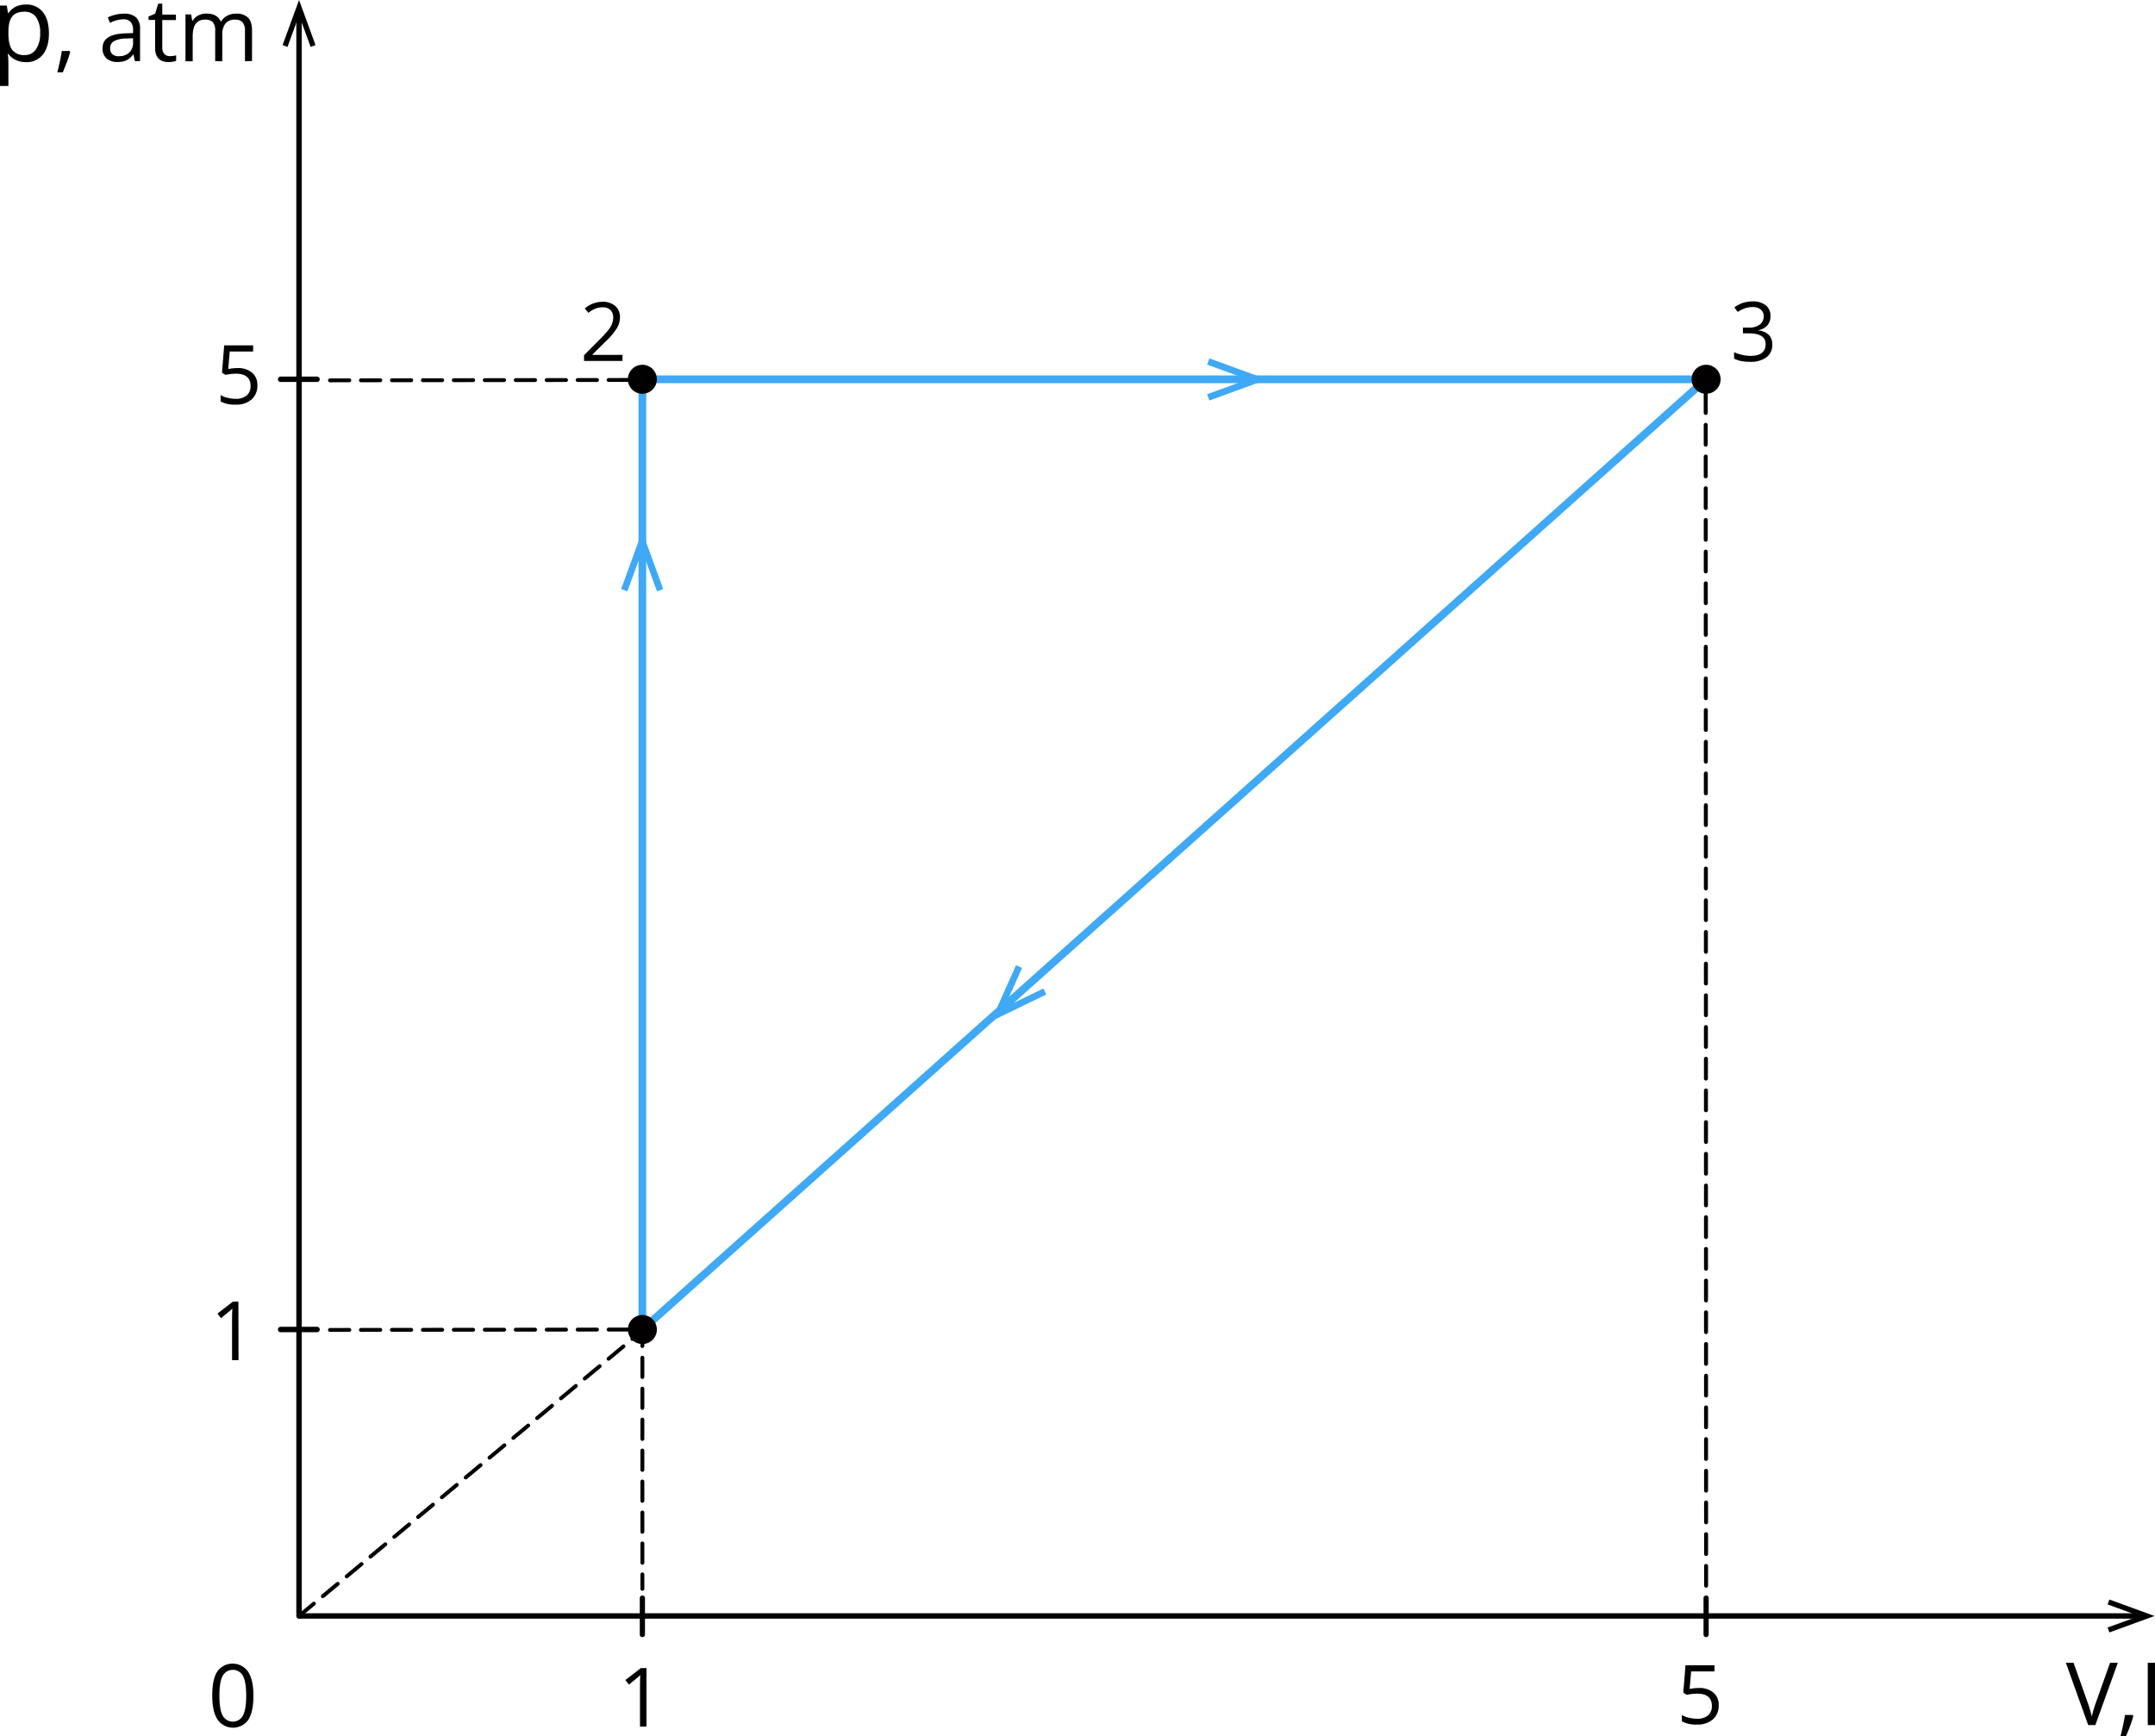 <svg xmlns="http://www.w3.org/2000/svg" width="789.34" height="636.01" viewBox="0 0 789.34 636.01">
  <defs>
    <style>
      .cls-1, .cls-3, .cls-5, .cls-6, .cls-7, .cls-8 {
        fill: none;
      }

      .cls-1, .cls-3, .cls-5, .cls-7, .cls-8, .cls-9 {
        stroke: #000;
      }

      .cls-1, .cls-3, .cls-5, .cls-6, .cls-7, .cls-8, .cls-9 {
        stroke-linecap: round;
        stroke-linejoin: round;
      }

      .cls-1 {
        stroke-width: 1.98px;
      }

      .cls-10, .cls-2, .cls-4, .cls-5, .cls-6, .cls-9 {
        fill-rule: evenodd;
      }

      .cls-3 {
        stroke-width: 1.9px;
      }

      .cls-4 {
        fill: #3fa9f5;
      }

      .cls-5, .cls-7 {
        stroke-width: 1.42px;
        stroke-dasharray: 7.09 4.25;
      }

      .cls-6 {
        stroke: #3fa9f5;
        stroke-width: 2.83px;
      }

      .cls-8 {
        stroke-width: 1.45px;
        stroke-dasharray: 7.26 4.35;
      }

      .cls-10, .cls-9 {
        fill: #020000;
      }

      .cls-9 {
        stroke-width: 3.54px;
      }
    </style>
  </defs>
  <title>3cikls_2 Asset 1</title>
  <g id="Layer_2" data-name="Layer 2">
    <g id="Layer_1-2" data-name="Layer 1">
      <line class="cls-1" x1="109.53" y1="591.93" x2="109.53" y2="5.58"/>
      <polygon class="cls-2" points="115.56 16.51 113.78 17.18 109.54 5.58 105.3 17.18 103.51 16.51 109.54 0 115.56 16.51"/>
      <line class="cls-1" x1="109.78" y1="591.93" x2="785.52" y2="591.93"/>
      <polygon class="cls-2" points="772.64 597.95 771.97 596.16 783.57 591.93 771.97 587.69 772.64 585.9 789.15 591.93 772.64 597.95"/>
      <line class="cls-1" x1="102.78" y1="138.93" x2="116.13" y2="138.93"/>
      <line class="cls-3" x1="235.29" y1="598.72" x2="235.29" y2="585.37"/>
      <polygon class="cls-4" points="443 146.7 442.14 144.41 456.99 138.99 442.14 133.56 443 131.28 464.13 138.99 443 146.7"/>
      <polyline class="cls-5" points="120.86 487.15 235.29 487 235.29 582.01"/>
      <path class="cls-2" d="M9.46,22.76A8.83,8.83,0,0,1,5.83,22a6.85,6.85,0,0,1-2.76-2.25H2.86a27.74,27.74,0,0,1,.22,3.38V31.5H0V2.05H2.5l.43,2.77h.15A7.15,7.15,0,0,1,5.85,2.41a8.4,8.4,0,0,1,3.62-.74,7.54,7.54,0,0,1,6.25,2.77q2.19,2.76,2.2,7.76T15.68,20a7.54,7.54,0,0,1-6.21,2.77ZM9,4.29c-2.08,0-3.58.58-4.51,1.72S3.1,9,3.08,11.51v.68q0,4.28,1.43,6.13a5.42,5.42,0,0,0,4.59,1.85A4.76,4.76,0,0,0,13.22,18a10.13,10.13,0,0,0,1.49-5.88,9.75,9.75,0,0,0-1.49-5.83A4.92,4.92,0,0,0,9,4.29ZM25.48,18.68l.23.36a38.05,38.05,0,0,1-1.17,3.63C24,24,23.5,25.32,23,26.5H21q.42-1.62.93-4c.34-1.59.57-2.86.71-3.82Zm23.93,3.71-.52-2.43h-.13a7.26,7.26,0,0,1-2.54,2.18A7.81,7.81,0,0,1,43,22.7a5.71,5.71,0,0,1-4-1.31,4.81,4.81,0,0,1-1.44-3.74q0-5.18,8.28-5.43l2.9-.1V11.07a4.34,4.34,0,0,0-.86-3,3.57,3.57,0,0,0-2.77-1,11.28,11.28,0,0,0-4.83,1.31l-.79-2A12.18,12.18,0,0,1,42.3,5.39a12,12,0,0,1,3-.39,6.51,6.51,0,0,1,4.53,1.36,5.65,5.65,0,0,1,1.47,4.35V22.38Zm-5.85-1.82a5.24,5.24,0,0,0,3.8-1.33,4.9,4.9,0,0,0,1.38-3.71V14l-2.59.11a9.34,9.34,0,0,0-4.45,1,2.89,2.89,0,0,0-1.36,2.64,2.65,2.65,0,0,0,.85,2.13,3.51,3.51,0,0,0,2.37.73Zm18.63,0a8.26,8.26,0,0,0,1.33-.1,8.51,8.51,0,0,0,1-.21v2a4.88,4.88,0,0,1-1.24.34,9,9,0,0,1-1.47.13q-5,0-5-5.23V7.3H54.4V6.06L56.85,5l1.09-3.65h1.5v4h5v2h-5V17.36a3.46,3.46,0,0,0,.73,2.37,2.56,2.56,0,0,0,2,.83Zm27.54,1.82V11.26a4.6,4.6,0,0,0-.87-3.06,3.37,3.37,0,0,0-2.71-1,4.38,4.38,0,0,0-3.57,1.39,6.61,6.61,0,0,0-1.16,4.27v9.55H78.82V11.26A4.62,4.62,0,0,0,78,8.2a3.39,3.39,0,0,0-2.73-1,4.22,4.22,0,0,0-3.56,1.46c-.75,1-1.13,2.57-1.13,4.78v9H67.94V5.29H70l.42,2.33h.13a5.07,5.07,0,0,1,2.07-1.95,6.31,6.31,0,0,1,3-.7c2.67,0,4.42,1,5.24,2.9H81a5.5,5.5,0,0,1,2.21-2.12A6.92,6.92,0,0,1,86.53,5a5.79,5.79,0,0,1,4.34,1.49c1,1,1.44,2.58,1.44,4.76V22.38Z"/>
      <line class="cls-1" x1="102.78" y1="487" x2="116.13" y2="487"/>
      <line class="cls-3" x1="624.92" y1="598.72" x2="624.92" y2="585.37"/>
      <path class="cls-2" d="M772.86,609.08h2.85l-8.22,22.81h-2.62l-8.17-22.81h2.81l5.24,14.76a42.09,42.09,0,0,1,1.44,4.95,41.32,41.32,0,0,1,1.46-5l5.21-14.66Zm13.83,22.81V609.08h2.65v22.81Zm-5.51-3.71.23.36a38.1,38.1,0,0,1-1.17,3.63c-.51,1.38-1,2.66-1.59,3.84h-1.95q.42-1.62.93-4c.34-1.59.57-2.86.71-3.82Z"/>
      <polygon class="cls-6" points="235.29 487 624.92 138.93 235.29 138.93 235.29 487"/>
      <line class="cls-7" x1="120.86" y1="139.32" x2="235.29" y2="139.17"/>
      <line class="cls-8" x1="624.92" y1="580.84" x2="624.77" y2="141.43"/>
      <g>
        <path class="cls-9" d="M238.83,487a3.54,3.54,0,1,1-3.54-3.54,3.54,3.54,0,0,1,3.54,3.54Z"/>
        <path class="cls-10" d="M238.83,487a3.54,3.54,0,1,1-3.54-3.54,3.54,3.54,0,0,1,3.54,3.54Z"/>
      </g>
      <g>
        <path class="cls-9" d="M238.83,138.93a3.54,3.54,0,1,1-3.54-3.54,3.54,3.54,0,0,1,3.54,3.54Z"/>
        <path class="cls-10" d="M238.83,138.93a3.54,3.54,0,1,1-3.54-3.54,3.54,3.54,0,0,1,3.54,3.54Z"/>
      </g>
      <g>
        <path class="cls-9" d="M628.46,138.93a3.54,3.54,0,1,1-3.54-3.54,3.54,3.54,0,0,1,3.54,3.54Z"/>
        <path class="cls-10" d="M628.46,138.93a3.54,3.54,0,1,1-3.54-3.54,3.54,3.54,0,0,1,3.54,3.54Z"/>
      </g>
      <path class="cls-2" d="M87.37,498.21H85V482.94q0-1.91.11-3.6-.31.31-.69.64c-.25.23-1.42,1.17-3.48,2.86l-1.29-1.68,5.67-4.38h2Z"/>
      <path class="cls-2" d="M228,132.22H213.92v-2.1l5.64-5.67a42.4,42.4,0,0,0,3.4-3.72,9.63,9.63,0,0,0,1.23-2.17,6.3,6.3,0,0,0,.41-2.27,3.61,3.61,0,0,0-1-2.72,4,4,0,0,0-2.89-1,7.19,7.19,0,0,0-2.52.44,9.93,9.93,0,0,0-2.66,1.59L214.2,113a9.88,9.88,0,0,1,6.44-2.45,6.82,6.82,0,0,1,4.73,1.54,5.31,5.31,0,0,1,1.72,4.16,8,8,0,0,1-1.15,4,25.42,25.42,0,0,1-4.28,5L217,129.86V130h11Z"/>
      <path class="cls-2" d="M648.49,115.85a4.86,4.86,0,0,1-1.15,3.35,5.72,5.72,0,0,1-3.26,1.74v.12a6.13,6.13,0,0,1,3.83,1.64,4.84,4.84,0,0,1,1.25,3.46,5.61,5.61,0,0,1-2.13,4.72,9.64,9.64,0,0,1-6,1.65,17.63,17.63,0,0,1-3.11-.25,10.78,10.78,0,0,1-2.75-.91V129a13.54,13.54,0,0,0,3,1,13.41,13.41,0,0,0,3,.36q5.55,0,5.55-4.35,0-3.9-6.13-3.9H638.4v-2.1h2.14a6.45,6.45,0,0,0,4-1.1,3.63,3.63,0,0,0,1.47-3.07,3,3,0,0,0-1.08-2.46,4.44,4.44,0,0,0-2.93-.9,9,9,0,0,0-2.65.38,12.08,12.08,0,0,0-2.85,1.4l-1.23-1.64a10.35,10.35,0,0,1,3-1.63,11.07,11.07,0,0,1,3.63-.59,7.43,7.43,0,0,1,4.85,1.42A4.82,4.82,0,0,1,648.49,115.85Z"/>
      <path class="cls-2" d="M622.26,618.31a7.88,7.88,0,0,1,5.33,1.68,5.74,5.74,0,0,1,1.94,4.59,6.64,6.64,0,0,1-2.12,5.22,8.47,8.47,0,0,1-5.84,1.89,10.71,10.71,0,0,1-5.52-1.16v-2.34a8.44,8.44,0,0,0,2.55,1,12.52,12.52,0,0,0,3,.38,6,6,0,0,0,4-1.21,4.35,4.35,0,0,0,1.43-3.51q0-4.48-5.49-4.48a21.72,21.72,0,0,0-3.72.43l-1.26-.81.81-10H628v2.25h-8.57l-.55,6.42A17.07,17.07,0,0,1,622.26,618.31Z"/>
      <polygon class="cls-4" points="372.14 353.56 374.38 354.53 367.94 368.98 382.17 362.08 383.22 364.29 362.98 374.11 372.14 353.56"/>
      <polygon class="cls-4" points="242.93 215.77 240.64 216.62 235.22 201.77 229.79 216.62 227.51 215.77 235.22 194.63 242.93 215.77"/>
      <path class="cls-2" d="M87,134.83a7.88,7.88,0,0,1,5.33,1.68,5.74,5.74,0,0,1,1.94,4.59,6.64,6.64,0,0,1-2.11,5.22,8.47,8.47,0,0,1-5.84,1.89,10.71,10.71,0,0,1-5.52-1.16v-2.34a8.44,8.44,0,0,0,2.55,1,12.52,12.52,0,0,0,3,.38,6,6,0,0,0,4-1.21,4.35,4.35,0,0,0,1.43-3.52q0-4.48-5.49-4.48a21.73,21.73,0,0,0-3.72.43l-1.26-.8.81-10H92.72v2.25H84.15l-.55,6.42A17.08,17.08,0,0,1,87,134.83Z"/>
      <path class="cls-2" d="M236.79,632.43h-2.37V617.17q0-1.91.11-3.6-.31.31-.69.64t-3.48,2.86l-1.29-1.68,5.67-4.38h2.05Z"/>
      <line class="cls-7" x1="109.53" y1="591.93" x2="232.78" y2="489.5"/>
      <path class="cls-2" d="M92.83,621.1q0,5.92-1.86,8.83a6.89,6.89,0,0,1-11.31-.07q-1.92-3-1.92-8.76,0-6,1.86-8.84a6.89,6.89,0,0,1,11.3.13q1.92,3,1.93,8.72Zm-12.47,0q0,5,1.17,7.25a4.21,4.21,0,0,0,7.49,0c.77-1.54,1.16-3.94,1.16-7.22s-.39-5.68-1.16-7.2a4.22,4.22,0,0,0-7.49,0Q80.36,616.11,80.37,621.09Z"/>
    </g>
  </g>
</svg>
